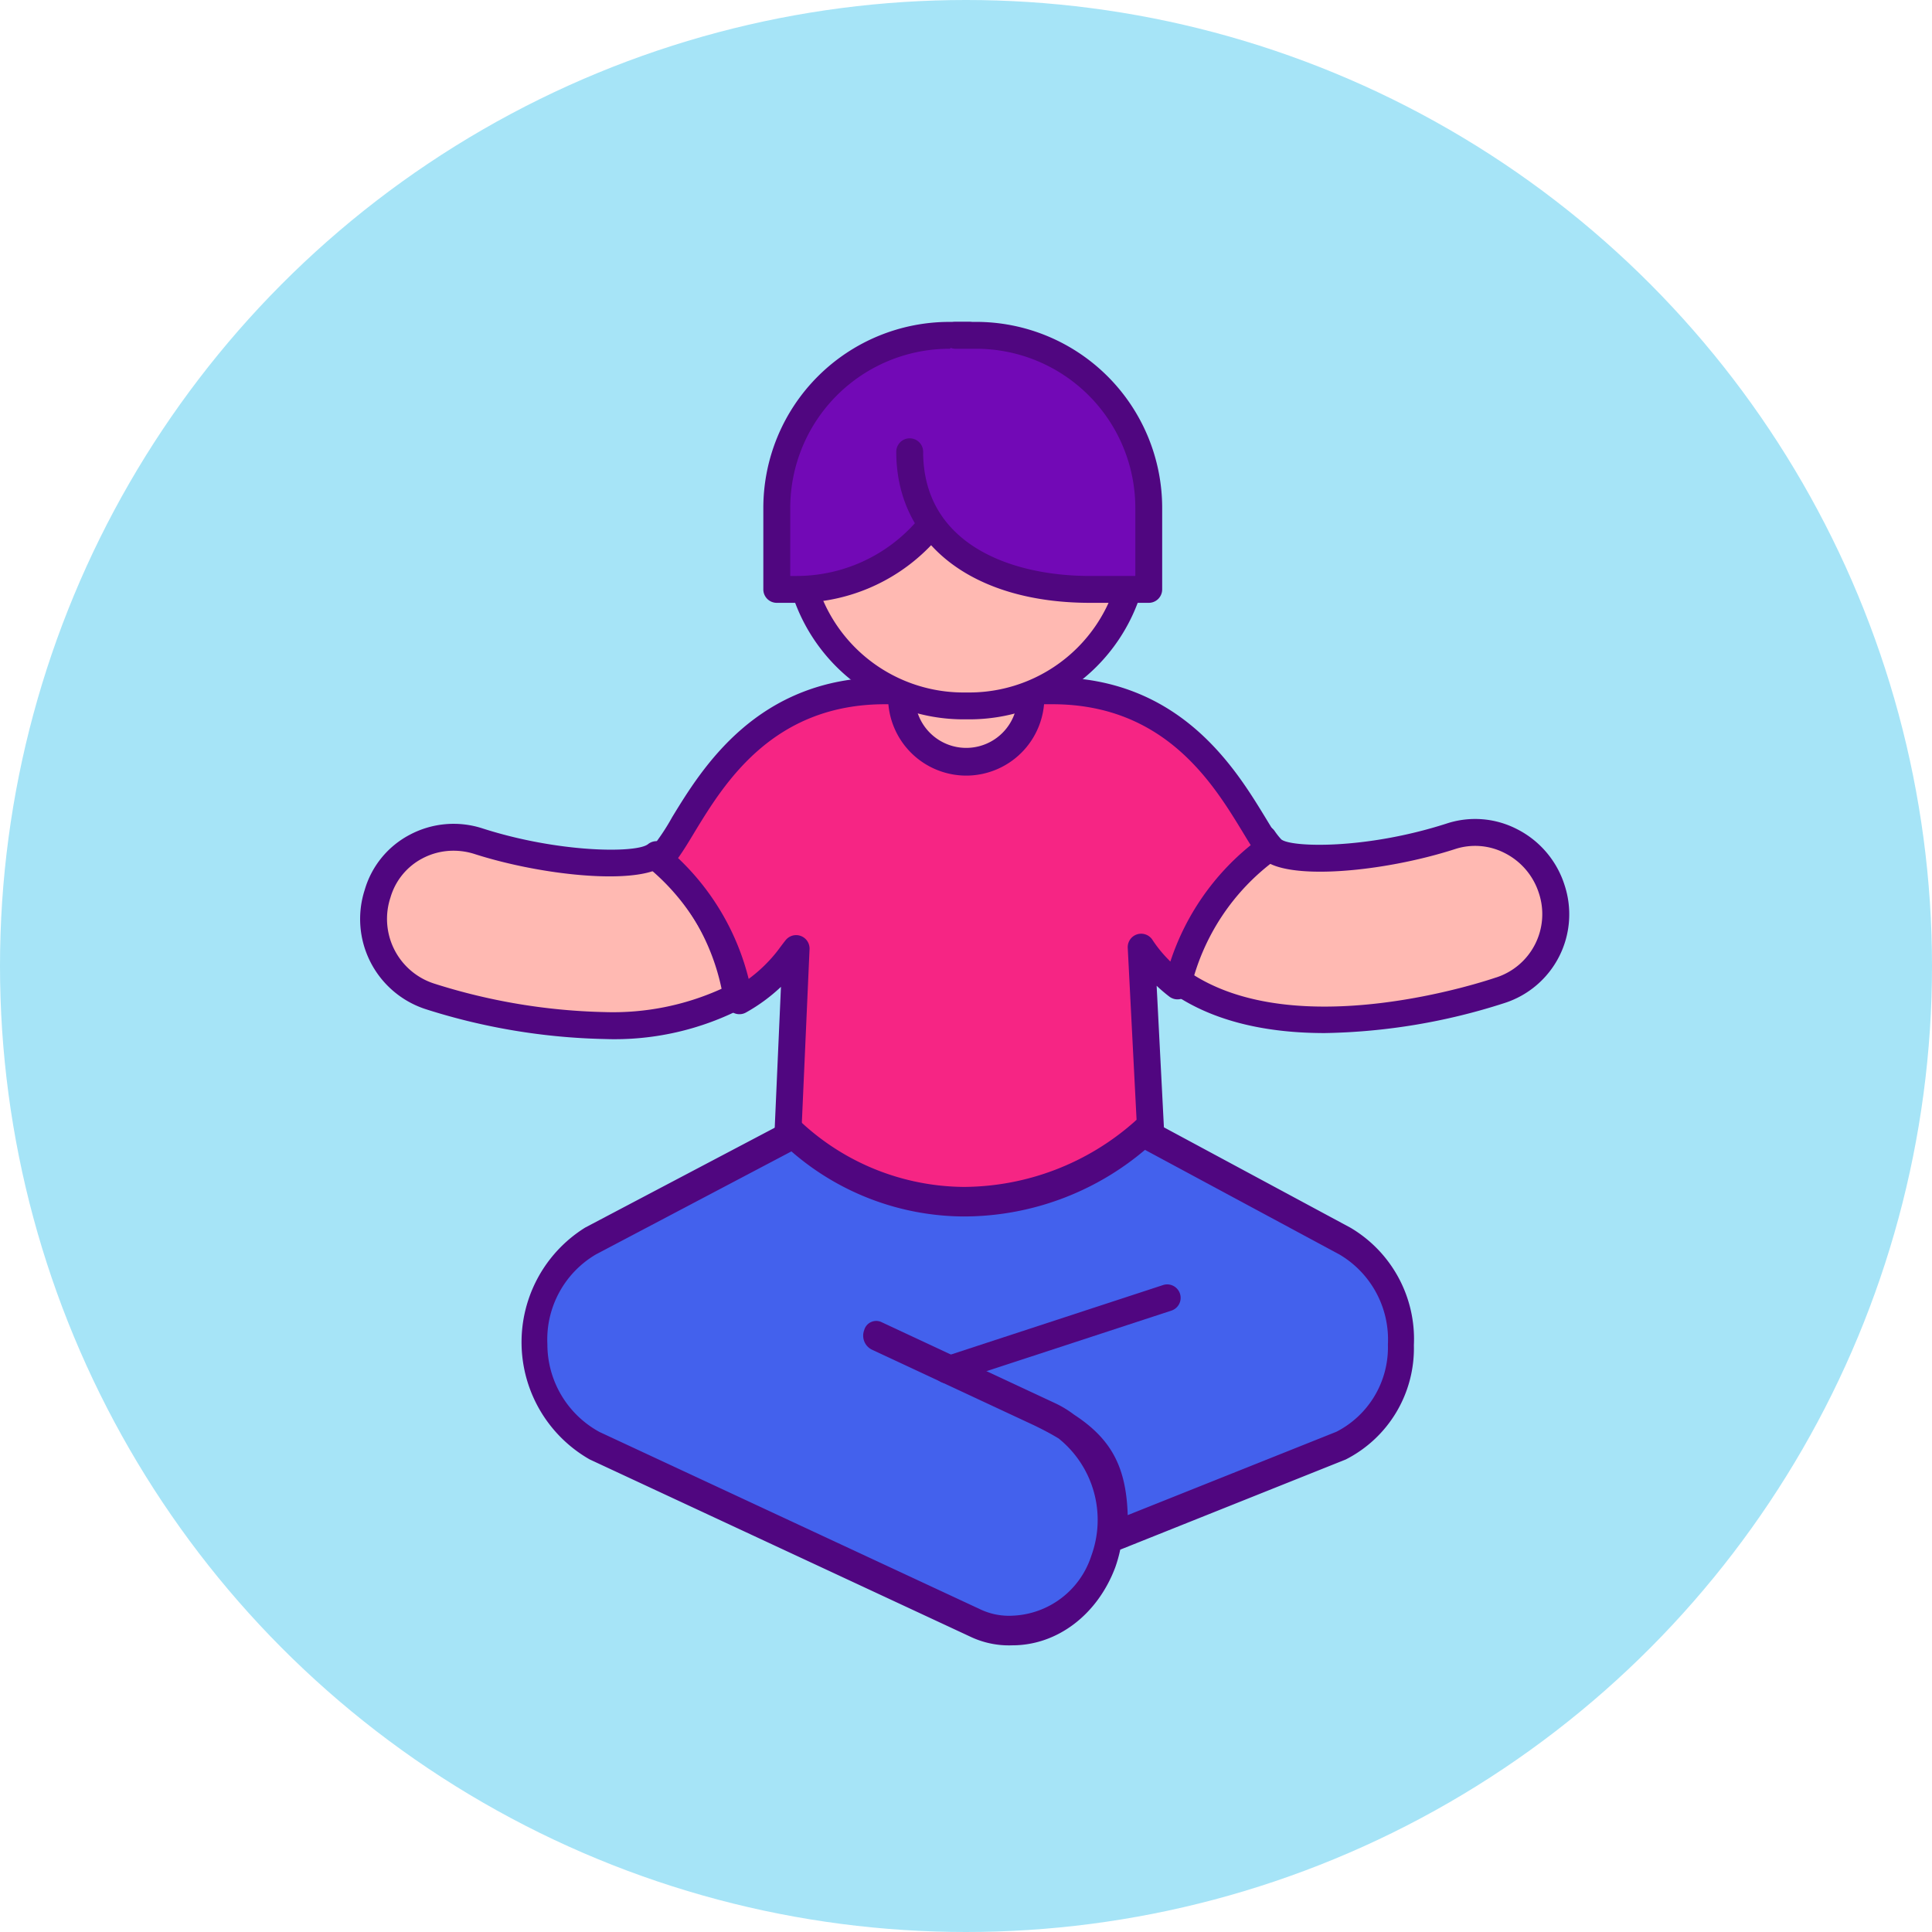 <svg xmlns="http://www.w3.org/2000/svg" width="150" height="150" viewBox="0 0 150 150"><defs><style>.a{fill:#a6e4f7;}.b{fill:#ffb9b2;}.c{fill:#500680;}.d{fill:#f62584;}.e{fill:#4361ed;}.f{fill:#7209b6;}</style></defs><g transform="translate(-1336.109 -274.045)"><g transform="translate(1336.109 274.045)"><ellipse class="a" cx="75" cy="75" rx="75" ry="75"/></g><g transform="translate(1384.067 299.037)"><g transform="translate(-20 27.6)"><g transform="translate(0 11.369)"><path class="b" d="M1393.745,369.385a20.84,20.84,0,0,1-10.232,2.292,48.475,48.475,0,0,1-13.557-2.26,6.317,6.317,0,0,1-4.088-7.962,6.159,6.159,0,0,1,7.854-4.088c5.907,1.894,12.438,2.142,13.8,1.033A18.263,18.263,0,0,1,1393.745,369.385Z" transform="translate(-1364.514 -356.012)"/><path class="c" d="M1383.065,372.272a49,49,0,0,1-13.868-2.307,7.357,7.357,0,0,1-4.77-9.277,7.047,7.047,0,0,1,3.491-4.273,7.254,7.254,0,0,1,5.677-.488c5.929,1.9,11.949,1.927,12.826,1.216a1.044,1.044,0,0,1,1.333.015,19.331,19.331,0,0,1,6.572,11.613,1.043,1.043,0,0,1-.514,1.074A21.629,21.629,0,0,1,1383.065,372.272Zm-11.745-14.62a5.145,5.145,0,0,0-2.422.6,5,5,0,0,0-2.476,3.041,5.276,5.276,0,0,0,3.406,6.678,46.875,46.875,0,0,0,13.237,2.209,20.376,20.376,0,0,0,9.067-1.81,17.249,17.249,0,0,0-5.218-9.175c-2.732.99-9.181.244-13.958-1.287A5.34,5.34,0,0,0,1371.32,357.652Z" transform="translate(-1364.067 -355.563)"/></g><g transform="translate(62.012 10.989)"><path class="b" d="M1479.261,368.153c-2.937,1.012-17.505,5.175-25.478-1.076a18.338,18.338,0,0,1,7.09-10.695,6.027,6.027,0,0,0,.635.8c1.184,1.183,7.854.968,13.88-.968a6.278,6.278,0,0,1,3.873,11.943Z" transform="translate(-1452.74 -354.856)"/><path class="c" d="M1465.176,371.034c-4.393,0-9-.852-12.484-3.584a1.044,1.044,0,0,1-.372-1.056,19.377,19.377,0,0,1,7.494-11.3,1.044,1.044,0,0,1,1.467.245,5.439,5.439,0,0,0,.519.657c.739.617,6.511.805,12.823-1.224a7.086,7.086,0,0,1,5.468.423,7.356,7.356,0,0,1,3.7,4.338,7.236,7.236,0,0,1-4.639,9.163A47.884,47.884,0,0,1,1465.176,371.034Zm-10.657-4.828c8.318,5.8,23.309.736,23.956.512l.01,0a5.168,5.168,0,0,0,3.318-6.544,5.28,5.28,0,0,0-2.655-3.117,5.018,5.018,0,0,0-3.877-.3c-5.6,1.8-13.175,2.487-14.946.716l-.077-.078A17.282,17.282,0,0,0,1454.519,366.206Z" transform="translate(-1452.293 -354.408)"/></g><g transform="translate(22.188)"><path class="d" d="M1444.285,352.152a18.334,18.334,0,0,0-7.09,10.7,11.49,11.49,0,0,1-1.42-1.292,10.772,10.772,0,0,1-1.4-1.721l.732,14.267a20.839,20.839,0,0,1-28.157.183l.634-14.342a19.381,19.381,0,0,1-1.4,1.721,12.446,12.446,0,0,1-3,2.335,18.26,18.26,0,0,0-6.219-10.985.489.489,0,0,0,.076-.065,16.358,16.358,0,0,0,1.829-2.69c2.367-3.874,6.455-10.329,15.6-10.329h13.019c9.145,0,13.234,6.455,15.6,10.329C1443.5,350.936,1443.909,351.614,1444.285,352.152Z" transform="translate(-1395.923 -338.886)"/><path class="c" d="M1420.483,380.306a21.814,21.814,0,0,1-14.678-5.7,1.04,1.04,0,0,1-.342-.82l.5-11.321a13.553,13.553,0,0,1-2.716,1.992,1.043,1.043,0,0,1-1.538-.743,17.244,17.244,0,0,0-5.866-10.358,1.044,1.044,0,0,1,.035-1.618,17.121,17.121,0,0,0,1.649-2.465c2.319-3.794,6.623-10.839,16.5-10.839h13.018c9.875,0,14.179,7.044,16.492,10.828.4.657.8,1.33,1.159,1.839a1.043,1.043,0,0,1-.241,1.442,17.282,17.282,0,0,0-6.687,10.086,1.044,1.044,0,0,1-1.651.594,12.577,12.577,0,0,1-.986-.841l.576,11.213a1.047,1.047,0,0,1-.333.818A21.828,21.828,0,0,1,1420.483,380.306Zm-12.914-6.922a19.681,19.681,0,0,0,26.026-.172l-.707-13.773a1.043,1.043,0,0,1,1.91-.633,9.9,9.9,0,0,0,1.269,1.563c.043.046.085.091.129.135a19.379,19.379,0,0,1,6.24-9.039c-.227-.362-.457-.743-.683-1.117-2.243-3.671-6-9.824-14.708-9.824h-13.018c-8.7,0-12.465,6.153-14.711,9.829-.463.772-.909,1.516-1.342,2.114a19.342,19.342,0,0,1,5.482,9.383,11.41,11.41,0,0,0,1.528-1.352,10.61,10.61,0,0,0,.931-1.121c.139-.185.275-.365.412-.536a1.043,1.043,0,0,1,1.856.7Zm-11.616-21.7h0Z" transform="translate(-1395.476 -338.439)"/></g><g transform="translate(12.527 34.189)"><path class="e" d="M1448.587,403.706a8.619,8.619,0,0,1-4.659,7.872l-17.536,7.052c.207-5.486-1.212-7.446-5.871-9.712L1407.9,402.99h0l13.459,6.321c3.831,1.789,5.694,6.916,4.142,11.33a7.7,7.7,0,0,1-7.04,5.367,6.069,6.069,0,0,1-2.9-.6l-29.506-13.834a9.007,9.007,0,0,1-4.659-7.872,8.882,8.882,0,0,1,4.348-8.11l15.736-8.348a19.445,19.445,0,0,0,13.169,5.278,20.79,20.79,0,0,0,13.956-5.4l15.633,8.468A8.881,8.881,0,0,1,1448.587,403.706Z" transform="translate(-1380.348 -386.085)"/><path class="c" d="M1418.017,426.6a7,7,0,0,1-3.31-.692L1385.2,412.168a10.48,10.48,0,0,1-.353-18l15.755-8.3a.909.909,0,0,1,1.1.194,18.762,18.762,0,0,0,12.51,4.948h.051a20.128,20.128,0,0,0,13.254-5.082.91.91,0,0,1,1.09-.176l15.651,8.421a10.037,10.037,0,0,1,4.931,9.126,9.679,9.679,0,0,1-5.29,8.873l-17.508,7a10.854,10.854,0,0,1-.39,1.385C1424.615,424.236,1421.487,426.6,1418.017,426.6Zm-17.152-38.35-15.181,8a7.664,7.664,0,0,0-3.769,6.981,7.746,7.746,0,0,0,4.052,6.808l29.527,13.752a5.186,5.186,0,0,0,2.523.509,6.709,6.709,0,0,0,6.125-4.64,8.113,8.113,0,0,0-2.531-9.117c-.552-.338-1.188-.675-1.915-1.026l-12.63-5.893a1.213,1.213,0,0,1-.552-1.5.965.965,0,0,1,1.311-.631l12.636,5.9h0l.838.391a8.181,8.181,0,0,1,1.507.908c2.912,1.9,4.05,4.083,4.166,7.8l16.211-6.476a7.359,7.359,0,0,0,3.99-6.743c0-.013,0-.026,0-.039a7.665,7.665,0,0,0-3.77-6.982l-15.09-8.119a21.784,21.784,0,0,1-14.114,5.171A20.533,20.533,0,0,1,1400.865,388.254Z" transform="translate(-1379.901 -385.639)"/></g></g><g transform="translate(20.992 14.043)"><path class="b" d="M.719,0H9.327a.719.719,0,0,1,.719.719V11.074A5.023,5.023,0,0,1,5.023,16.1h0A5.023,5.023,0,0,1,0,11.074V.719A.719.719,0,0,1,.719,0Z" transform="translate(1.044 3.043)"/><path class="c" d="M1428.6,347.991a6.073,6.073,0,0,1-6.066-6.066V331.57a1.765,1.765,0,0,1,1.763-1.762h8.607a1.764,1.764,0,0,1,1.762,1.762v10.355A6.072,6.072,0,0,1,1428.6,347.991Zm-3.979-16.1v10.031a3.98,3.98,0,0,0,7.959,0V331.894Z" transform="translate(-1422.533 -326.808)"/></g><g transform="translate(12.877 2.471)"><rect class="b" width="26.3" height="26.3" rx="13.15" transform="translate(1.043 1.043)"/><path class="c" d="M1425.428,330.931h-.478A13.97,13.97,0,0,1,1411,316.976V316.5a13.97,13.97,0,0,1,13.954-13.954h.478a13.97,13.97,0,0,1,13.954,13.954v.478A13.969,13.969,0,0,1,1425.428,330.931Zm-.478-26.3a11.881,11.881,0,0,0-11.868,11.868v.478a11.881,11.881,0,0,0,11.868,11.868h.478a11.881,11.881,0,0,0,11.868-11.868V316.5a11.881,11.881,0,0,0-11.868-11.868Z" transform="translate(-1410.995 -302.544)"/></g><g transform="translate(11.307)"><path class="f" d="M14.935,0h0a0,0,0,0,1,0,0V4.79A14.935,14.935,0,0,1,0,19.725H0a0,0,0,0,1,0,0v-4.79A14.935,14.935,0,0,1,14.935,0Z" transform="translate(1.043 1.044)"/><path class="c" d="M1411.035,320.826h-1.546a1.043,1.043,0,0,1-1.044-1.043v-6.336a14.449,14.449,0,0,1,14.433-14.433h1.546a1.043,1.043,0,0,1,1.043,1.044v6.336A14.449,14.449,0,0,1,1411.035,320.826Zm-.5-2.086h.5a12.36,12.36,0,0,0,12.346-12.346V301.1h-.5a12.36,12.36,0,0,0-12.346,12.346Z" transform="translate(-1408.445 -299.014)"/><g transform="translate(10.321)"><path class="f" d="M1424.679,309.544c0,7.395,6.609,10.686,14,10.686h4.556v-6.336a13.389,13.389,0,0,0-13.39-13.389h-1.618" transform="translate(-1423.635 -299.461)"/><path class="c" d="M1442.791,320.826h-4.555c-9.142,0-15.048-4.6-15.048-11.729a1.043,1.043,0,0,1,2.087,0c0,7.109,6.695,9.643,12.961,9.643h3.512v-5.293A12.36,12.36,0,0,0,1429.4,301.1h-1.617a1.043,1.043,0,0,1,0-2.087h1.617a14.45,14.45,0,0,1,14.433,14.433v6.336A1.043,1.043,0,0,1,1442.791,320.826Z" transform="translate(-1423.188 -299.014)"/></g></g><g transform="translate(24.519 74.724)"><path class="c" d="M1433.028,410.375a1.044,1.044,0,0,1-.325-2.035l17.1-5.6a1.043,1.043,0,0,1,.65,1.983l-17.1,5.6A1.03,1.03,0,0,1,1433.028,410.375Z" transform="translate(-1431.984 -402.683)"/></g></g></g></svg>